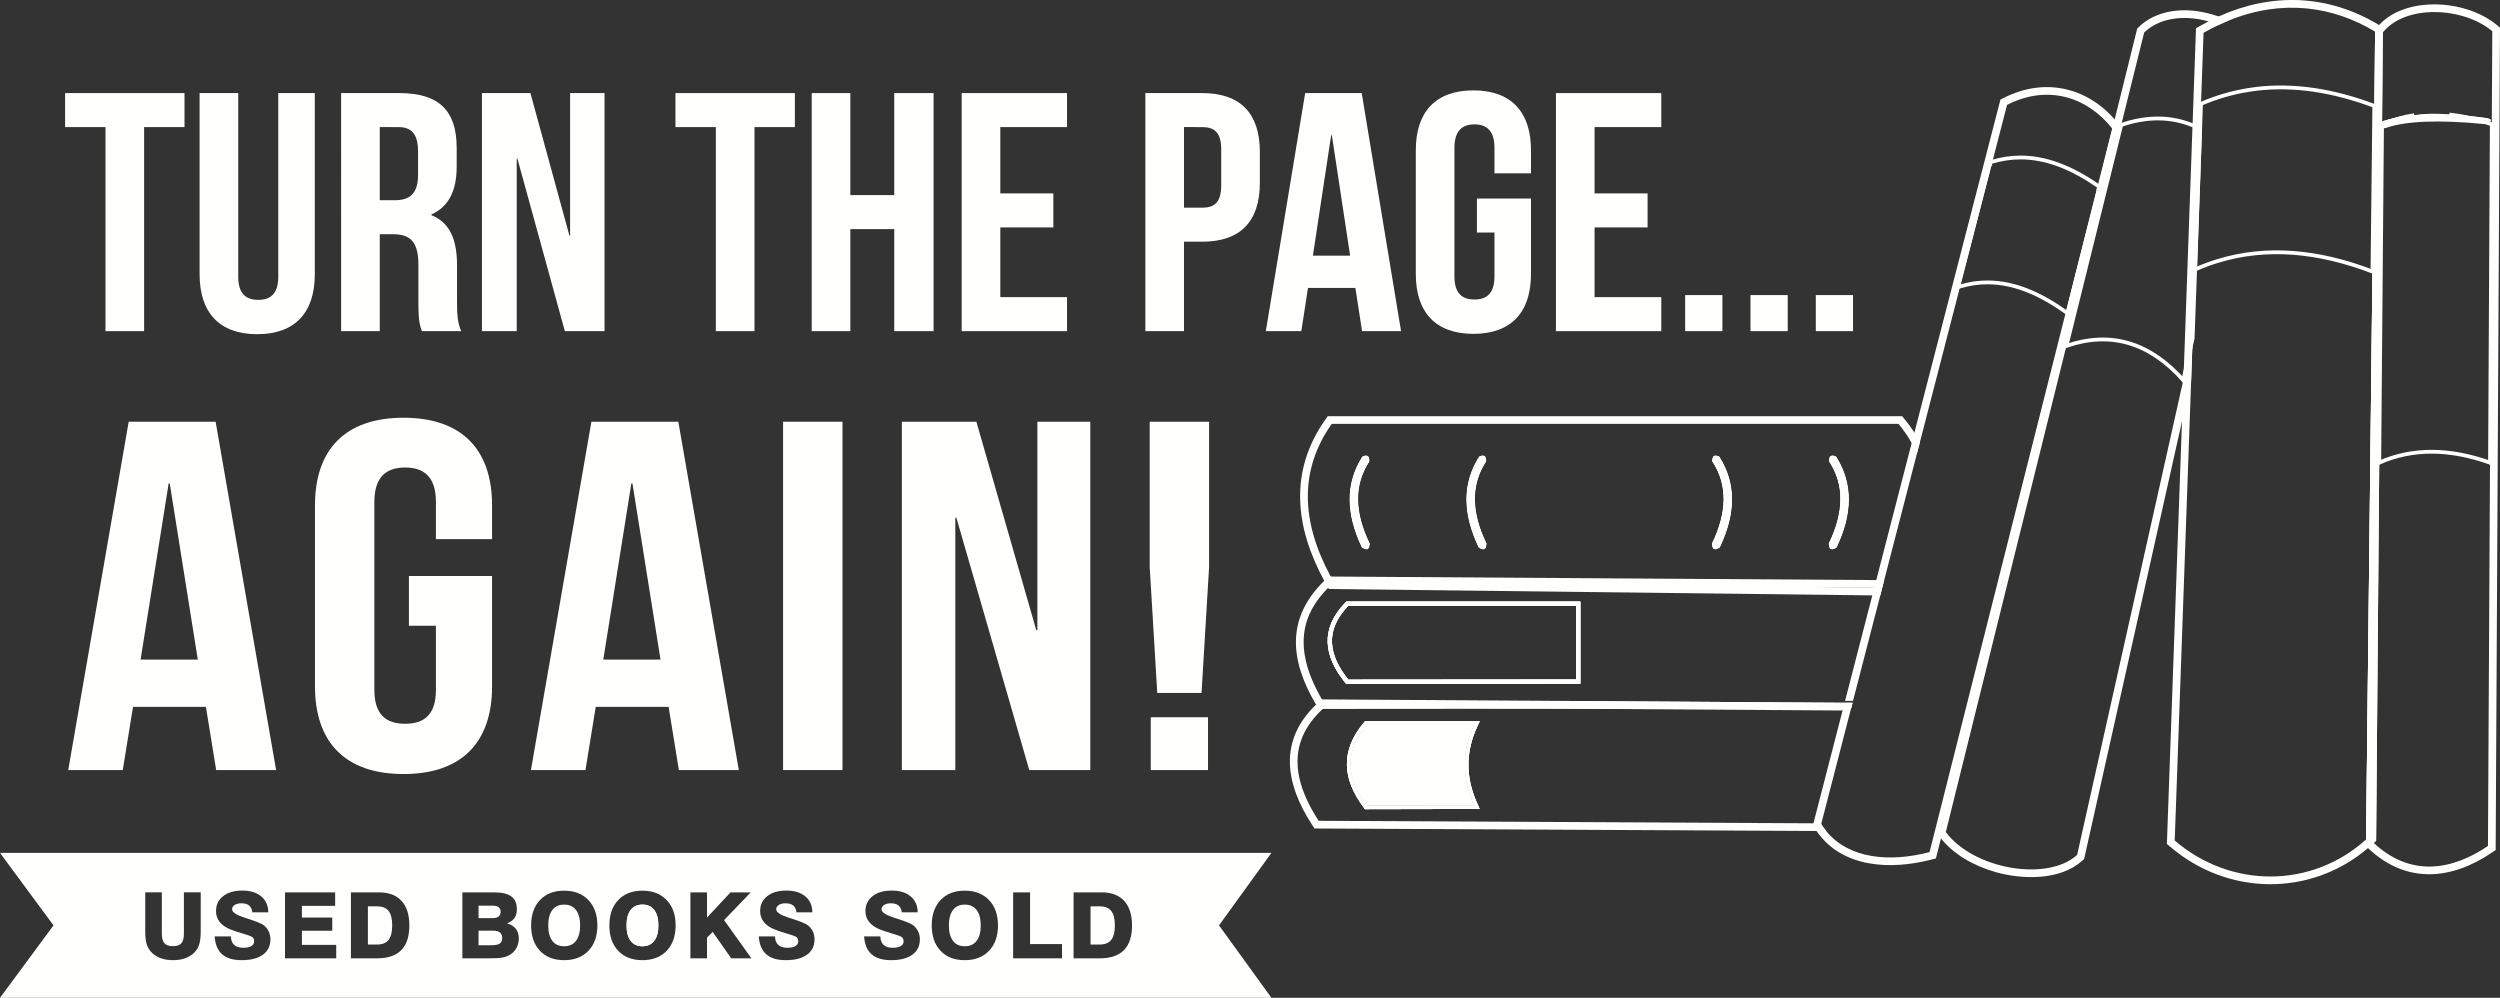 <?xml version="1.0" encoding="utf-8"?>
<!-- Generator: Adobe Illustrator 16.0.0, SVG Export Plug-In . SVG Version: 6.00 Build 0)  -->
<!DOCTYPE svg PUBLIC "-//W3C//DTD SVG 1.1//EN" "http://www.w3.org/Graphics/SVG/1.1/DTD/svg11.dtd">
<svg version="1.1" id="Layer_1" xmlns="http://www.w3.org/2000/svg" xmlns:xlink="http://www.w3.org/1999/xlink" x="0px" y="0px"
	 width="658.13px" height="262.677px" viewBox="0 0 658.13 262.677" style="enable-background:new 0 0 658.13 262.677;"
	 xml:space="preserve">
<rect x="0" y="0" width="658.13" height="262.677" fill="#333333" stroke="none"/>
<style type="text/css">
<![CDATA[
	.st0{clip-path:url(#SVGID_2_);fill:none;stroke:#FFFFFE;stroke-width:0.216;stroke-miterlimit:2.613;}
	.st1{clip-path:url(#SVGID_2_);fill:none;stroke:#FFFFFE;stroke-miterlimit:2.613;}
	.st2{fill:#FFFFFE;}
	.st3{clip-path:url(#SVGID_2_);fill-rule:evenodd;clip-rule:evenodd;fill:#FFFFFE;}
	.st4{clip-path:url(#SVGID_2_);fill:none;stroke:#FFFFFE;stroke-miterlimit:10;}
	.st5{clip-path:url(#SVGID_2_);fill:#FFFFFE;}
	.st6{clip-path:url(#SVGID_2_);fill:#FFFFFF;}
]]>
</style>
<polygon class="st2" points="17.138,24.506 48.572,24.506 48.572,33.459 37.94,33.459 37.94,87.173 27.77,87.173 27.77,33.459 
	17.138,33.459 "/>
<g>
	<defs>
		<rect id="SVGID_1_" width="658.13" height="262.677"/>
	</defs>
	<clipPath id="SVGID_2_">
		<use xlink:href="#SVGID_1_"  style="overflow:visible;"/>
	</clipPath>
	<path class="st5" d="M62.716,24.506V72.85c0,4.476,2.034,6.087,5.27,6.087c3.235,0,5.27-1.611,5.27-6.087V24.506h9.615v47.716
		c0,10.027-5.177,15.756-15.163,15.756c-9.985,0-15.162-5.729-15.162-15.756V24.506H62.716z"/>
	<path class="st5" d="M111.068,87.173c-0.554-1.611-0.925-2.596-0.925-7.699v-9.848c0-5.819-2.033-7.967-6.656-7.967h-3.513v25.514
		h-10.17V24.506h15.347c10.54,0,15.07,4.745,15.07,14.414v4.924c0,6.445-2.126,10.563-6.657,12.622v0.18
		c5.085,2.059,6.749,6.714,6.749,13.249v9.668c0,3.044,0.093,5.282,1.11,7.61H111.068z M99.975,33.459v19.248h3.975
		c3.791,0,6.102-1.612,6.102-6.625v-6.178c0-4.476-1.572-6.445-5.177-6.445H99.975z"/>
	<polygon class="st5" points="136.215,41.785 136.03,41.785 136.03,87.173 126.876,87.173 126.876,24.507 139.636,24.507 
		149.897,62.017 150.083,62.017 150.083,24.507 159.143,24.507 159.143,87.173 148.696,87.173 	"/>
	<polygon class="st5" points="177.817,24.506 209.251,24.506 209.251,33.459 198.62,33.459 198.62,87.173 188.45,87.173 
		188.45,33.459 177.817,33.459 	"/>
	<polygon class="st5" points="223.858,87.173 213.688,87.173 213.688,24.506 223.858,24.506 223.858,51.363 235.415,51.363 
		235.415,24.506 245.769,24.506 245.769,87.173 235.415,87.173 235.415,60.316 223.858,60.316 	"/>
	<polygon class="st5" points="263.334,50.916 277.294,50.916 277.294,59.868 263.334,59.868 263.334,78.221 280.9,78.221 
		280.9,87.173 253.164,87.173 253.164,24.506 280.9,24.506 280.9,33.459 263.334,33.459 	"/>
	<path class="st5" d="M331.656,39.994v8.147c0,10.026-4.993,15.487-15.163,15.487h-4.807v23.545h-10.17V24.506h14.977
		C326.663,24.506,331.656,29.967,331.656,39.994 M311.687,33.459v21.217h4.807c3.236,0,4.993-1.432,4.993-5.908v-9.401
		c0-4.476-1.757-5.908-4.993-5.908H311.687z"/>
	<path class="st5" d="M368.83,87.173h-10.264l-1.755-11.37H344.33l-1.757,11.37h-9.339l10.356-62.666h14.885L368.83,87.173z
		 M345.624,67.299h9.801l-4.808-31.691h-0.186L345.624,67.299z"/>
	<path class="st5" d="M388.8,52.259h14.236v19.874c0,10.027-5.176,15.756-15.161,15.756s-15.162-5.729-15.162-15.756V39.547
		c0-10.027,5.177-15.756,15.162-15.756s15.161,5.729,15.161,15.756v6.087h-9.614V38.92c0-4.476-2.033-6.177-5.27-6.177
		c-3.235,0-5.27,1.701-5.27,6.177v33.84c0,4.476,2.034,6.087,5.27,6.087c3.236,0,5.27-1.611,5.27-6.087V61.211H388.8V52.259z"/>
	<polygon class="st5" points="419.771,50.916 433.731,50.916 433.731,59.868 419.771,59.868 419.771,78.221 437.336,78.221 
		437.336,87.173 409.602,87.173 409.602,24.506 437.336,24.506 437.336,33.459 419.771,33.459 	"/>
	<rect x="443.624" y="77.684" class="st5" width="9.8" height="9.489"/>
	<rect x="460.819" y="77.684" class="st5" width="9.8" height="9.489"/>
	<rect x="478.014" y="77.684" class="st5" width="9.801" height="9.489"/>
	<path class="st5" d="M72.684,202.716H56.907l-2.701-16.637H35.018l-2.701,16.637H17.962l15.919-91.698h22.884L72.684,202.716z
		 M37.008,173.635h15.066l-7.391-46.373h-0.284L37.008,173.635z"/>
	<path class="st5" d="M107.649,151.627h21.889v29.081c0,14.672-7.96,23.056-23.31,23.056c-15.351,0-23.31-8.384-23.31-23.056
		v-47.683c0-14.671,7.959-23.055,23.31-23.055c15.35,0,23.31,8.384,23.31,23.055v8.908h-14.782v-9.826
		c0-6.549-3.127-9.038-8.102-9.038s-8.102,2.489-8.102,9.038v49.517c0,6.55,3.127,8.908,8.102,8.908s8.102-2.358,8.102-8.908
		v-16.897h-7.107V151.627z"/>
	<path class="st5" d="M194.493,202.716h-15.777l-2.701-16.637h-19.188l-2.701,16.637h-14.355l15.919-91.698h22.884L194.493,202.716z
		 M158.817,173.635h15.066l-7.391-46.373h-0.284L158.817,173.635z"/>
	<rect x="206.148" y="111.018" class="st5" width="15.635" height="91.698"/>
	<polygon class="st5" points="251.771,136.301 251.488,136.301 251.488,202.717 237.417,202.717 237.417,111.019 257.031,111.019 
		272.808,165.905 273.092,165.905 273.092,111.019 287.021,111.019 287.021,202.717 270.959,202.717 	"/>
	<path class="st5" d="M304.65,182.411l-1.99-33.142v-38.252h15.635v38.252l-1.99,33.142H304.65z M318.01,202.716h-15.066V188.83
		h15.066V202.716z"/>
	<path class="st3" d="M360.47,143.097c-0.04,1.66-0.79,1.69-1.88,0.94c-4.109-8.62-4.439-16.601,0.12-23.75
		c1.22-0.62,1.71-0.13,1.68,1.14C356.23,127.777,356.59,135.077,360.47,143.097"/>
	<path class="st3" d="M391.22,143.097c-0.04,1.66-0.79,1.69-1.88,0.94c-4.109-8.62-4.45-16.601,0.12-23.75
		c1.22-0.62,1.71-0.13,1.68,1.14C386.98,127.777,387.34,135.077,391.22,143.097"/>
	<path class="st3" d="M452.54,120.287c4.569,7.15,4.229,15.13,0.12,23.75c-1.09,0.75-1.84,0.72-1.88-0.94
		c3.88-8.02,4.239-15.32,0.079-21.67C450.83,120.157,451.32,119.667,452.54,120.287"/>
	<path class="st3" d="M483.29,120.287c4.56,7.15,4.229,15.13,0.12,23.75c-1.09,0.75-1.84,0.72-1.88-0.94
		c3.88-8.02,4.239-15.32,0.079-21.67C481.58,120.157,482.07,119.667,483.29,120.287"/>
	<path class="st3" d="M503.97,113.877c-0.779-1.23-1.66-2.42-2.63-3.59l-0.6-0.73H349.53l-0.61,0.86
		c-9.67,13.71-7.96,28.38-0.31,42.479c0.199,0.38,0.409,0.761,0.63,1.141l0.39,0.699l0.18,0.32l143.08,1.68l2.091,0.03l0.52-2.02
		l-2.09-0.03L351,153.037c-0.24-0.42-0.47-0.841-0.69-1.261c-7.92-14.689-8.229-28.149,0.271-40.189h149.2
		c1.399,1.69,2.55,3.37,3.47,5.04c0.53,0.95,0.99,1.9,1.37,2.84l0.8-3.08C504.99,115.537,504.5,114.697,503.97,113.877"/>
	<path class="st3" d="M360.47,143.097c-0.04,1.66-0.79,1.69-1.88,0.94c-4.109-8.62-4.439-16.601,0.12-23.75
		c1.22-0.62,1.71-0.13,1.68,1.14C356.23,127.777,356.59,135.077,360.47,143.097"/>
	<path class="st3" d="M391.22,143.097c-0.04,1.66-0.79,1.69-1.88,0.94c-4.109-8.62-4.45-16.601,0.12-23.75
		c1.22-0.62,1.71-0.13,1.68,1.14C386.98,127.777,387.34,135.077,391.22,143.097"/>
	<path class="st3" d="M452.54,120.287c4.569,7.15,4.229,15.13,0.12,23.75c-1.09,0.75-1.84,0.72-1.88-0.94
		c3.88-8.02,4.239-15.32,0.079-21.67C450.83,120.157,451.32,119.667,452.54,120.287"/>
	<path class="st3" d="M483.41,144.037c-1.09,0.75-1.84,0.72-1.88-0.94c3.88-8.02,4.239-15.32,0.08-21.67
		c-0.03-1.27,0.46-1.76,1.68-1.14C487.85,127.437,487.52,135.417,483.41,144.037"/>
	<path class="st3" d="M354.439,158.356l-0.329,0.34c-6.561,6.82-5.69,13.9-0.051,20.931l0.341,0.42h0.539
		c19.99-0.021,39.98-0.03,59.971-0.05h1.13v-21.641H354.439z M414.91,178.867c-19.99,0.02-39.98,0.04-59.971,0.05
		c-5.199-6.48-6.25-12.96-0.02-19.44h59.99V178.867z M485.72,184.497l-0.13,0.51l2.09,0.01l0.13-0.52H485.72z M354.11,158.696
		c-6.561,6.82-5.69,13.9-0.051,20.931l0.341,0.42h0.539c19.99-0.021,39.98-0.03,59.971-0.05h1.13v-21.641h-61.601L354.11,158.696z
		 M414.91,159.477v19.391c-19.99,0.02-39.98,0.04-59.971,0.05c-5.199-6.48-6.25-12.96-0.02-19.44H414.91z M493.93,152.707
		l-143.62-0.931h-0.529l-0.591,0.551c-0.199,0.189-0.39,0.369-0.579,0.569c-9.96,9.771-9.181,20.71-2.16,32.59
		c0.029,0.051,0.06,0.101,0.09,0.15l0.59,0.99h1.07l66.13-0.05l70.87-0.061h2.09l0.39-1.5l0.13-0.52h-2.09l-0.13,0.51l-71.06-0.46
		l-66.25,0.05c-0.101-0.16-0.19-0.32-0.28-0.479c-8.17-14.03-4.8-22.881,1.63-29.381c0.31-0.319,0.63-0.63,0.95-0.93l142.83,0.93
		l2.09,0.011l0.52-2.021L493.93,152.707z M354.06,179.627l0.341,0.42h0.539c19.99-0.021,39.98-0.03,59.971-0.05h1.13v-21.641
		h-61.601l-0.329,0.34C347.55,165.517,348.42,172.597,354.06,179.627 M354.92,159.477h59.99v19.391
		c-19.99,0.02-39.98,0.04-59.971,0.05C349.74,172.437,348.689,165.957,354.92,159.477 M354.439,158.356l-0.329,0.34
		c-6.561,6.82-5.69,13.9-0.051,20.931l0.341,0.42h0.539c19.99-0.021,39.98-0.03,59.971-0.05h1.13v-21.641H354.439z M414.91,178.867
		c-19.99,0.02-39.98,0.04-59.971,0.05c-5.199-6.48-6.25-12.96-0.02-19.44h59.99V178.867z M354.439,158.356l-0.329,0.34
		c-6.561,6.82-5.69,13.9-0.051,20.931l0.341,0.42h0.539c19.99-0.021,39.98-0.03,59.971-0.05h1.13v-21.641H354.439z M414.91,178.867
		c-19.99,0.02-39.98,0.04-59.971,0.05c-5.199-6.48-6.25-12.96-0.02-19.44h59.99V178.867z"/>
	<path class="st3" d="M354.439,158.356l-0.329,0.34c-6.561,6.82-5.69,13.9-0.051,20.931l0.341,0.42h0.539
		c19.99-0.021,39.98-0.03,59.971-0.05h1.13v-21.641H354.439z M414.91,178.867c-19.99,0.02-39.98,0.04-59.971,0.05
		c-5.199-6.48-6.25-12.96-0.02-19.44h59.99V178.867z"/>
	<path class="st3" d="M388.939,191.157l0.61-1.29h-30.19l-0.27,0.319c-6.31,7.431-5.72,14.931-0.02,22.471l0.27,0.359h0.45
		c9.45-0.02,18.89-0.04,28.34-0.06h1.4l-0.58-1.271C385.82,204.827,385.72,197.986,388.939,191.157 M359.79,212.117
		c-5.23-6.91-6.271-13.99-0.01-21.341h28.35c-3.29,6.971-3.28,14.08,0,21.28C378.68,212.077,369.229,212.097,359.79,212.117"/>
	<path class="st3" d="M485.59,185.007l-71.06-0.46l-66.53-0.43h-0.05l-0.58,0.52c-0.32,0.28-0.62,0.57-0.92,0.85
		c-9.75,9.381-8.28,20.551-1.011,31.69l0.601,0.92l132.17,0.67l2.54,0.01c-0.48-0.569-0.91-1.189-1.32-1.84l0.05-0.189l-2.09-0.011
		l-130.25-0.659c-9-13.78-5.92-22.96,1.061-29.45c0.17-0.17,0.34-0.32,0.52-0.48l65.61,0.431l70.729,0.46l0.141-0.521h2.09l0.39-1.5
		L485.59,185.007z"/>
	<path class="st3" d="M388.939,191.157l0.61-1.29h-30.19l-0.27,0.319c-6.31,7.431-5.72,14.931-0.02,22.471l0.27,0.359h0.45
		c9.45-0.02,18.89-0.04,28.34-0.06h1.4l-0.58-1.271C385.82,204.827,385.72,197.986,388.939,191.157 M359.79,212.117
		c-5.23-6.91-6.271-13.99-0.01-21.341h28.35c-3.29,6.971-3.28,14.08,0,21.28C378.68,212.077,369.229,212.097,359.79,212.117"/>
	<path class="st3" d="M354.439,158.356l-0.329,0.34c-6.561,6.82-5.69,13.9-0.051,20.931l0.341,0.42h0.539
		c19.99-0.021,39.98-0.03,59.971-0.05h1.13v-21.641H354.439z M414.91,178.867c-19.99,0.02-39.98,0.04-59.971,0.05
		c-5.199-6.48-6.25-12.96-0.02-19.44h59.99V178.867z"/>
	<path class="st3" d="M388.939,191.157l0.61-1.29h-30.19l-0.27,0.319c-6.31,7.431-5.72,14.931-0.02,22.471l0.27,0.359h0.45
		c9.45-0.02,18.89-0.04,28.34-0.06h1.4l-0.58-1.271C385.82,204.827,385.72,197.986,388.939,191.157 M359.79,212.117
		c-5.23-6.91-6.271-13.99-0.01-21.341h28.35c-3.29,6.971-3.28,14.08,0,21.28C378.68,212.077,369.229,212.097,359.79,212.117"/>
	<path class="st3" d="M388.13,212.057c-9.45,0.021-18.9,0.04-28.34,0.061c-5.23-6.91-6.271-13.99-0.01-21.341h28.35
		C384.84,197.747,384.85,204.856,388.13,212.057"/>
	<path class="st3" d="M360.47,143.097c-0.04,1.66-0.79,1.69-1.88,0.94c-4.109-8.62-4.439-16.601,0.12-23.75
		c1.22-0.62,1.71-0.13,1.68,1.14C356.23,127.777,356.59,135.077,360.47,143.097"/>
	<path class="st0" d="M360.47,143.097c-0.04,1.66-0.79,1.69-1.88,0.94c-4.109-8.62-4.439-16.601,0.12-23.75
		c1.22-0.62,1.71-0.13,1.68,1.14C356.23,127.777,356.59,135.077,360.47,143.097z"/>
	<path class="st3" d="M391.22,143.097c-0.04,1.66-0.79,1.69-1.88,0.94c-4.109-8.62-4.45-16.601,0.12-23.75
		c1.22-0.62,1.71-0.13,1.68,1.14C386.98,127.777,387.34,135.077,391.22,143.097"/>
	<path class="st0" d="M391.22,143.097c-0.04,1.66-0.79,1.69-1.88,0.94c-4.109-8.62-4.45-16.601,0.12-23.75
		c1.22-0.62,1.71-0.13,1.68,1.14C386.98,127.777,387.34,135.077,391.22,143.097z"/>
	<path class="st3" d="M452.66,144.037c-1.09,0.75-1.84,0.72-1.88-0.94c3.88-8.02,4.239-15.32,0.08-21.67
		c-0.03-1.27,0.46-1.76,1.68-1.14C457.11,127.437,456.77,135.417,452.66,144.037"/>
	<path class="st0" d="M452.66,144.037c-1.09,0.75-1.84,0.72-1.88-0.94c3.88-8.02,4.239-15.32,0.08-21.67
		c-0.03-1.27,0.46-1.76,1.68-1.14C457.11,127.437,456.77,135.417,452.66,144.037z"/>
	<path class="st3" d="M483.41,144.037c-1.09,0.75-1.84,0.72-1.88-0.94c3.88-8.02,4.239-15.32,0.08-21.67
		c-0.03-1.27,0.46-1.76,1.68-1.14C487.85,127.437,487.52,135.417,483.41,144.037"/>
	<path class="st0" d="M483.41,144.037c-1.09,0.75-1.84,0.72-1.88-0.94c3.88-8.02,4.239-15.32,0.08-21.67
		c-0.03-1.27,0.46-1.76,1.68-1.14C487.85,127.437,487.52,135.417,483.41,144.037z"/>
	<path class="st3" d="M586.68,5.417c-0.84,0.33-1.7,0.71-2.55,1.12c-0.92-0.36-1.84-0.67-2.74-0.91
		c-6.76-1.86-13.08-0.8-16.939,2.94l-6.04,24.33v0.01l-14.42,58.14l-31.75,127.99c7.22,9.75,26.659,13.2,34.569,6.02l27.95-124.97
		v-0.01l0.04-0.21l2.42-10.82l-0.39,11.06l-2.42,10.82l-25.761,115.2l-0.479,0.43c-5.78,5.25-15.64,5.021-22.7,3.061
		c-5.57-1.561-11.36-4.641-14.86-9.37l-0.569-0.771l52.59-211.97l0.41-0.4c3.97-3.83,9.649-4.87,14.97-4.22
		c2.061,0.26,4.08,0.76,6.04,1.45C584.939,4.657,585.82,5.007,586.68,5.417"/>
	<path class="st4" d="M579.189,33.877l-1.319,37.05l-0.65,18.12l-2.42,10.82l-0.04,0.21c-8.84-9.89-19.07-13.02-30.77-9.03
		l14.42-58.14v-0.01c6.739-2.31,13-2.27,18.779,0.07C577.87,33.237,578.53,33.537,579.189,33.877z"/>
	<path class="st1" d="M558.41,32.907c-0.41,0.13-0.82,0.28-1.23,0.44"/>
	<path class="st3" d="M626.3,6.587c-13.55-8.18-28.34-8.52-42.25-2.25c-0.89,0.4-1.78,0.82-2.66,1.29
		c-0.77,0.39-1.54,0.81-2.31,1.25l-0.98,0.56l-0.91,25.53l-2.39,66.9l-0.01,0.25v0.01l-0.38,10.8l-3.971,111.24l0.74,0.63
		c15.17,13.07,37.08,13.36,52.2,0.46c0.51-0.44,1.021-0.89,1.51-1.36l0.63-0.6l0.82-99.51l0.73-88.45l0.01-0.59l0.01-0.8l0.19-22.98
		v-0.42l0.01-1.36L626.3,6.587z M625.24,9.807l-0.01,0.79l-0.19,17.28l-0.49,43.61v0.01l-1.68,149.5
		c-14.39,12.979-35.7,12.91-50.37,0.27l4.33-121.16l0.39-11.06l0.65-18.12l1.319-37.05l0.23-6.55l0.67-18.69
		c1.35-0.78,2.7-1.48,4.04-2.1c0.851-0.41,1.71-0.79,2.55-1.12c14.16-5.78,27.551-3.75,38.57,2.91L625.24,9.807z"/>
	<path class="st4" d="M625.04,27.877l-0.49,43.61c-14.19-5.43-27.81-6.74-40.7-2.79c-0.75,0.22-1.5,0.47-2.24,0.74
		c-1.26,0.44-2.5,0.94-3.739,1.49l1.319-37.05l0.23-6.55c4.07-1.75,8.21-2.95,12.42-3.63c0.71-0.12,1.43-0.22,2.14-0.31
		C603.97,22.197,614.34,23.857,625.04,27.877z"/>
	<path class="st3" d="M625.23,10.597l-0.141,17.3l-0.04,5.18v0.01v0.01l-0.01,0.22l-0.31,38.24l-1.23,148.86
		c-0.21,0.2-0.42,0.39-0.63,0.58l1.68-149.5v-0.01l0.49-43.61L625.23,10.597z"/>
	<path class="st3" d="M657.4,6.677c-3.53-2.99-8.311-4.7-12.86-5.29c-6.271-0.8-13.78,0.35-18.24,5.2c-0.21,0.22-0.41,0.45-0.6,0.69
		l-0.44,0.55l-0.01,0.5l-0.01,1.48l-0.011,0.79l-0.189,17.28l-0.49,43.61v0.01l-1.68,149.5l-0.021,1.76l0.53,0.5l0.12,0.11
		c10,9.399,21.84,8.34,32.61,1l0.88-0.601l1.14-216.48L657.4,6.677z M655.97,32.747l-0.47,89.05l-0.54,100.899
		c-9.48,6.471-20.44,8.25-30.07-0.8l0.63-0.6l0.82-99.51l0.73-88.45c0.239-0.03,0.51-0.07,0.8-0.12c5.34-1.87,14.06-2.24,26.25-1.05
		c0.05,0,0.09,0.01,0.14,0c1.99,0.09,2.12-0.88-0.149-1.14c-3.29-0.45-6.4-0.74-9.32-0.88h-0.04c-3.12-0.32-6.18-0.28-9.18,0.17
		c-3.11,0.29-5.94,0.82-8.48,1.63l0.19-22.98v-0.42c6.05-7.52,21.279-6.69,28.819-0.32L655.97,32.747z"/>
	<path class="st4" d="M655.97,32.747l-0.47,89.05c-10.3-3.65-20.08-4.01-29.16-0.01l0.73-88.45c0.239-0.03,0.51-0.07,0.8-0.12
		c5.34-1.87,14.06-2.24,26.25-1.05c0.05,0,0.09,0.01,0.14,0C654.83,32.347,655.4,32.537,655.97,32.747z"/>
	<path class="st3" d="M557.63,32.567c-7.55-9.56-19.21-12.38-30.19-6.77l-0.819,0.41l-22.65,87.67l-0.72,2.75l-9.32,36.08
		l-0.52,2.01v0.02l-0.521,2l-7.17,27.761h2.09l7.17-27.73l0.521-2.02l0.52-2.021l8.601-33.26l0.8-3.08l10.729-41.54l8.2-31.72
		l4.01-15.52c10.74-5.49,21.16-2.03,27.681,6.22l-3.931,15.58l-8.14,32.22l-36.01,142.689c-10.521,2.75-21.25,1.78-27.21-5.54
		c-0.48-0.569-0.91-1.189-1.32-1.84l0.05-0.189l7.67-29.7l0.141-0.53l0.39-1.5l-2.09-0.01l-0.39,1.51l-0.141,0.521l-7.67,29.699
		l-0.14,0.53l0.46,0.74c0.16,0.26,0.33,0.51,0.5,0.76c6.72,9.811,19.649,10.28,30.26,7.51l1.16-0.3l48.62-192.63L557.63,32.567z"/>
	<path class="st5" d="M531.913,41.96c6.929,0,13.627,2.871,20.197,7.447l-8.141,32.22c-6.739-4.772-13.628-7.788-20.757-7.788
		c-2.328-0.001-4.68,0.321-7.063,1.008l8.2-31.72C526.903,42.331,529.423,41.96,531.913,41.96 M531.914,40.96L531.914,40.96
		c-2.636,0-5.281,0.408-7.862,1.212l-0.53,0.165l-0.14,0.539l-8.2,31.72l-0.438,1.697l1.684-0.485
		c2.231-0.644,4.515-0.97,6.786-0.969c6.353,0,12.953,2.487,20.18,7.604l1.189,0.842l0.357-1.413l8.14-32.22l0.17-0.671
		l-0.567-0.395C545.314,43.455,538.521,40.96,531.914,40.96"/>
	<path class="st3" d="M654.26,32.167c-0.05,0.01-0.09,0-0.14,0c-12.19-1.19-20.91-0.82-26.25,1.05c-0.29,0.05-0.561,0.09-0.8,0.12
		c-0.021,0.01-0.051,0.01-0.07,0.01c-1.26,0.17-1.811,0.12-1.96-0.03c-0.05-0.06-0.05-0.13,0.01-0.22v-0.01v-0.01
		c0.22-0.34,1.12-0.82,1.59-0.99c0.13-0.04,0.25-0.08,0.38-0.12c0.021-0.01,0.051-0.02,0.07-0.02c2.54-0.81,5.37-1.34,8.48-1.63
		c2.819-0.27,5.89-0.32,9.18-0.17h0.04c2.92,0.14,6.03,0.43,9.319,0.88C656.38,31.287,656.25,32.257,654.26,32.167"/>
	<path class="st1" d="M553.41,50.347c-0.431-0.32-0.87-0.63-1.301-0.94"/>
	<path class="st1" d="M524.35,43.127c-0.29,0.08-0.58,0.18-0.87,0.28"/>
	<path class="st1" d="M544.81,82.227c-0.279-0.2-0.56-0.4-0.84-0.6"/>
	<path class="st1" d="M516.15,74.847c-0.471,0.13-0.94,0.28-1.41,0.44"/>
	<path class="st1" d="M575.22,100.607c-0.149-0.18-0.3-0.35-0.46-0.52"/>
	<path class="st1" d="M543.99,91.047c-0.44,0.15-0.88,0.31-1.32,0.48"/>
	<path class="st1" d="M626.1,28.277c-0.34-0.13-0.67-0.26-1.01-0.38c-0.01-0.01-0.03-0.02-0.05-0.02"/>
	<path class="st1" d="M579.42,27.327c-0.32,0.13-0.65,0.27-0.97,0.42"/>
	<path class="st1" d="M624.55,71.497c0.061,0.01,0.12,0.04,0.18,0.06c0.101,0.04,0.21,0.08,0.311,0.12"/>
	<path class="st1" d="M577.87,70.927c-0.16,0.06-0.33,0.14-0.49,0.21"/>
	<path class="st1" d="M657.15,33.167c-0.4-0.15-0.791-0.29-1.181-0.42"/>
	<path class="st1" d="M654.26,32.167c-3.21-1.01-6.37-1.69-9.47-2.02"/>
	<path class="st1" d="M635.57,30.317c-2.891,0.43-5.721,1.23-8.49,2.43c-0.021,0.01-0.05,0.02-0.07,0.03
		c-0.28,0.13-0.57,0.26-0.85,0.39"/>
	<path class="st1" d="M656.5,122.157c-0.34-0.12-0.67-0.25-1-0.36"/>
	<path class="st1" d="M626.34,121.787c-0.11,0.04-0.22,0.09-0.33,0.15c-0.16,0.07-0.33,0.14-0.49,0.22"/>
	<path class="st3" d="M334.7,224.526H0l14.09,19.08L0,262.677h334.7l-13.79-19.07L334.7,224.526z M52.84,245.236
		c0,1.45-0.14,2.61-0.43,3.48c-0.28,0.86-0.75,1.59-1.4,2.19c-0.68,0.619-1.48,1.09-2.39,1.399c-0.91,0.311-1.93,0.46-3.07,0.46
		c-1.14,0-2.16-0.149-3.07-0.46c-0.91-0.31-1.71-0.78-2.39-1.399c-0.66-0.601-1.14-1.341-1.43-2.211
		c-0.29-0.869-0.43-2.02-0.43-3.46v-10.319h4.37v10.85c0,1.2,0.23,2.05,0.68,2.55c0.45,0.511,1.2,0.761,2.25,0.761
		c1.03,0,1.76-0.25,2.21-0.761c0.45-0.5,0.67-1.35,0.67-2.55v-10.85h4.43V245.236z M69.21,251.327c-1.33,0.96-3.18,1.439-5.57,1.439
		c-2.26,0-3.98-0.51-5.16-1.55c-1.18-1.03-1.83-2.6-1.97-4.7h4.27c0.03,1,0.32,1.74,0.87,2.24s1.36,0.75,2.42,0.75
		c0.91,0,1.61-0.15,2.1-0.45c0.5-0.3,0.74-0.72,0.74-1.26c0-0.28-0.06-0.521-0.17-0.74c-0.12-0.21-0.29-0.38-0.5-0.49
		c-0.32-0.17-1.11-0.439-2.37-0.81c-1.26-0.37-2.32-0.73-3.18-1.07c-1.25-0.5-2.2-1.149-2.85-1.97c-0.65-0.81-0.97-1.76-0.97-2.85
		c0-1.65,0.62-2.971,1.87-3.95c1.24-0.98,2.93-1.471,5.06-1.471c2.09,0,3.75,0.521,4.98,1.54c1.22,1.03,1.84,2.431,1.84,4.181h-4.19
		c-0.09-0.811-0.38-1.41-0.85-1.79c-0.48-0.391-1.17-0.58-2.06-0.58c-0.72,0-1.3,0.149-1.75,0.439
		c-0.45,0.301-0.67,0.671-0.67,1.131c0,0.77,1.07,1.489,3.2,2.18c0.38,0.12,0.68,0.22,0.88,0.28c0.04,0.02,0.1,0.04,0.18,0.06
		c2.2,0.72,3.57,1.29,4.12,1.73c0.56,0.46,0.99,1,1.28,1.609c0.29,0.62,0.43,1.311,0.43,2.061
		C71.19,249.017,70.53,250.367,69.21,251.327 M88.51,252.287H75.03v-17.37h13.2v3.56h-8.75v3.07h7.99v3.479h-7.99v3.71h9.03V252.287
		z M105.64,250.127c-1.42,1.439-3.56,2.16-6.42,2.16h-6.84v-17.37h7.41c2.57,0,4.54,0.75,5.92,2.25c1.37,1.5,2.05,3.649,2.05,6.45
		C107.76,246.517,107.06,248.687,105.64,250.127 M135.91,249.637c-0.44,0.78-1.06,1.39-1.87,1.83c-0.54,0.3-1.19,0.51-1.96,0.63
		c-0.78,0.13-1.96,0.19-3.57,0.19h-6.79v-17.37h8.43c2.02,0,3.51,0.37,4.48,1.09c0.96,0.729,1.44,1.85,1.44,3.36
		c0,0.93-0.21,1.71-0.64,2.31c-0.43,0.61-1.08,1.08-1.96,1.41c1,0.26,1.77,0.729,2.31,1.399c0.53,0.671,0.8,1.511,0.8,2.511
		C136.58,247.967,136.36,248.847,135.91,249.637 M154.89,250.307c-1.57,1.64-3.7,2.46-6.38,2.46c-2.68,0-4.79-0.81-6.35-2.45
		c-1.56-1.64-2.34-3.87-2.34-6.699c0-2.82,0.78-5.051,2.34-6.69c1.56-1.64,3.67-2.46,6.35-2.46c2.68,0,4.81,0.83,6.38,2.47
		c1.58,1.641,2.37,3.87,2.37,6.681C157.26,246.437,156.47,248.667,154.89,250.307 M175.5,250.307c-1.58,1.64-3.71,2.46-6.39,2.46
		c-2.67,0-4.79-0.81-6.35-2.45c-1.56-1.64-2.34-3.87-2.34-6.699c0-2.82,0.78-5.051,2.34-6.69s3.68-2.46,6.35-2.46
		c2.68,0,4.81,0.83,6.39,2.47c1.57,1.641,2.36,3.87,2.36,6.681C177.86,246.437,177.07,248.667,175.5,250.307 M192.5,252.287
		l-4.88-6.96l-1.5,1.5v5.46h-4.37v-17.37h4.37v6.63l6.18-6.63h5.34l-7.02,7.3l7.19,10.07H192.5z M212.45,251.327
		c-1.33,0.96-3.19,1.439-5.58,1.439c-2.25,0-3.97-0.51-5.15-1.55c-1.18-1.03-1.83-2.6-1.97-4.7h4.27c0.03,1,0.32,1.74,0.87,2.24
		c0.55,0.5,1.36,0.75,2.42,0.75c0.9,0,1.6-0.15,2.1-0.45c0.49-0.3,0.74-0.72,0.74-1.26c0-0.28-0.06-0.521-0.18-0.74
		c-0.11-0.21-0.28-0.38-0.49-0.49c-0.32-0.17-1.11-0.439-2.37-0.81c-1.26-0.37-2.32-0.73-3.18-1.07c-1.25-0.5-2.2-1.149-2.85-1.97
		c-0.65-0.81-0.97-1.76-0.97-2.85c0-1.65,0.62-2.971,1.86-3.95c1.25-0.98,2.94-1.471,5.07-1.471c2.09,0,3.75,0.521,4.97,1.54
		c1.23,1.03,1.84,2.431,1.84,4.181h-4.18c-0.1-0.811-0.38-1.41-0.86-1.79c-0.47-0.391-1.16-0.58-2.05-0.58
		c-0.72,0-1.3,0.149-1.75,0.439c-0.45,0.301-0.67,0.671-0.67,1.131c0,0.77,1.06,1.489,3.19,2.18c0.39,0.12,0.68,0.22,0.89,0.28
		c0.04,0.02,0.1,0.04,0.18,0.06c2.2,0.72,3.57,1.29,4.12,1.73c0.56,0.46,0.99,1,1.28,1.609c0.29,0.62,0.43,1.311,0.43,2.061
		C214.43,249.017,213.77,250.367,212.45,251.327 M240.17,251.327c-1.32,0.96-3.18,1.439-5.57,1.439c-2.25,0-3.97-0.51-5.15-1.55
		c-1.18-1.03-1.84-2.6-1.97-4.7h4.27c0.03,1,0.32,1.74,0.87,2.24c0.55,0.5,1.36,0.75,2.42,0.75c0.9,0,1.6-0.15,2.1-0.45
		c0.49-0.3,0.74-0.72,0.74-1.26c0-0.28-0.06-0.521-0.18-0.74c-0.11-0.21-0.28-0.38-0.49-0.49c-0.32-0.17-1.11-0.439-2.37-0.81
		c-1.26-0.37-2.32-0.73-3.19-1.07c-1.25-0.5-2.2-1.149-2.84-1.97c-0.65-0.81-0.98-1.76-0.98-2.85c0-1.65,0.63-2.971,1.87-3.95
		c1.25-0.98,2.94-1.471,5.07-1.471c2.09,0,3.75,0.521,4.97,1.54c1.23,1.03,1.84,2.431,1.84,4.181h-4.18
		c-0.1-0.811-0.38-1.41-0.86-1.79c-0.47-0.391-1.16-0.58-2.06-0.58c-0.71,0-1.29,0.149-1.74,0.439
		c-0.45,0.301-0.67,0.671-0.67,1.131c0,0.77,1.06,1.489,3.19,2.18c0.39,0.12,0.68,0.22,0.89,0.28c0.04,0.02,0.1,0.04,0.17,0.06
		c2.21,0.72,3.58,1.29,4.13,1.73c0.56,0.46,0.98,1,1.27,1.609c0.3,0.62,0.44,1.311,0.44,2.061
		C242.16,249.017,241.5,250.367,240.17,251.327 M260.36,250.307c-1.58,1.64-3.71,2.46-6.39,2.46c-2.67,0-4.79-0.81-6.35-2.45
		c-1.56-1.64-2.34-3.87-2.34-6.699c0-2.82,0.78-5.051,2.34-6.69c1.56-1.64,3.68-2.46,6.35-2.46c2.68,0,4.81,0.83,6.39,2.47
		c1.57,1.641,2.36,3.87,2.36,6.681C262.72,246.437,261.93,248.667,260.36,250.307 M279.58,252.287h-12.87v-17.37h4.46v13.609h8.41
		V252.287z M295.88,250.127c-1.42,1.439-3.56,2.16-6.42,2.16h-6.84v-17.37h7.41c2.58,0,4.55,0.75,5.92,2.25
		c1.37,1.5,2.06,3.649,2.06,6.45C298.01,246.517,297.3,248.687,295.88,250.127"/>
	<path class="st3" d="M102.29,247.427c-0.64,0.81-1.65,1.22-3.03,1.22h-2.41v-10.05h2.41c1.38,0,2.39,0.4,3.03,1.21
		c0.64,0.811,0.96,2.08,0.96,3.811C103.25,245.347,102.93,246.617,102.29,247.427"/>
	<path class="st3" d="M151.63,247.687c-0.73,0.95-1.77,1.42-3.12,1.42s-2.38-0.47-3.1-1.42c-0.72-0.939-1.08-2.3-1.08-4.069
		c0-1.771,0.36-3.12,1.08-4.061c0.72-0.95,1.75-1.42,3.1-1.42s2.39,0.47,3.12,1.42c0.72,0.95,1.09,2.3,1.09,4.061
		C152.72,245.387,152.35,246.747,151.63,247.687"/>
	<path class="st3" d="M258.18,243.617c0,1.77-0.36,3.13-1.09,4.069c-0.73,0.95-1.77,1.42-3.12,1.42c-1.34,0-2.37-0.47-3.09-1.42
		c-0.72-0.939-1.08-2.3-1.08-4.069c0-1.771,0.36-3.12,1.08-4.061c0.72-0.95,1.75-1.42,3.09-1.42c1.35,0,2.39,0.47,3.12,1.42
		S258.18,241.856,258.18,243.617"/>
	<path class="st3" d="M293.49,243.617c0,1.729-0.32,3-0.96,3.81c-0.64,0.81-1.65,1.22-3.03,1.22h-2.41v-10.05h2.41
		c1.38,0,2.39,0.4,3.03,1.21C293.17,240.617,293.49,241.887,293.49,243.617"/>
	<path class="st5" d="M132.2,246.896c0,0.7-0.21,1.2-0.63,1.49c-0.43,0.3-1.17,0.45-2.23,0.45h-3.36v-3.84h3.81
		c0.8,0,1.4,0.16,1.81,0.479C132,245.797,132.2,246.267,132.2,246.896"/>
	<path class="st5" d="M131.79,240.026c0,0.561-0.18,0.99-0.55,1.271c-0.37,0.27-0.93,0.41-1.69,0.41h-3.57v-3.29h3.76
		c0.68,0,1.19,0.14,1.53,0.41C131.62,239.097,131.79,239.497,131.79,240.026"/>
	<path class="st6" d="M172.23,247.687c-0.73,0.95-1.77,1.42-3.12,1.42c-1.34,0-2.37-0.47-3.09-1.42c-0.72-0.939-1.08-2.3-1.08-4.069
		c0-1.771,0.36-3.12,1.08-4.061c0.72-0.95,1.75-1.42,3.09-1.42c1.35,0,2.39,0.47,3.12,1.42s1.09,2.3,1.09,4.061
		C173.32,245.387,172.96,246.747,172.23,247.687"/>
	<path class="st5" d="M173.32,243.617c0,1.77-0.36,3.13-1.09,4.069c-0.73,0.95-1.77,1.42-3.12,1.42c-1.34,0-2.37-0.47-3.09-1.42
		c-0.72-0.939-1.08-2.3-1.08-4.069c0-1.771,0.36-3.12,1.08-4.061c0.72-0.95,1.75-1.42,3.09-1.42c1.35,0,2.39,0.47,3.12,1.42
		S173.32,241.856,173.32,243.617"/>
</g>
</svg>
